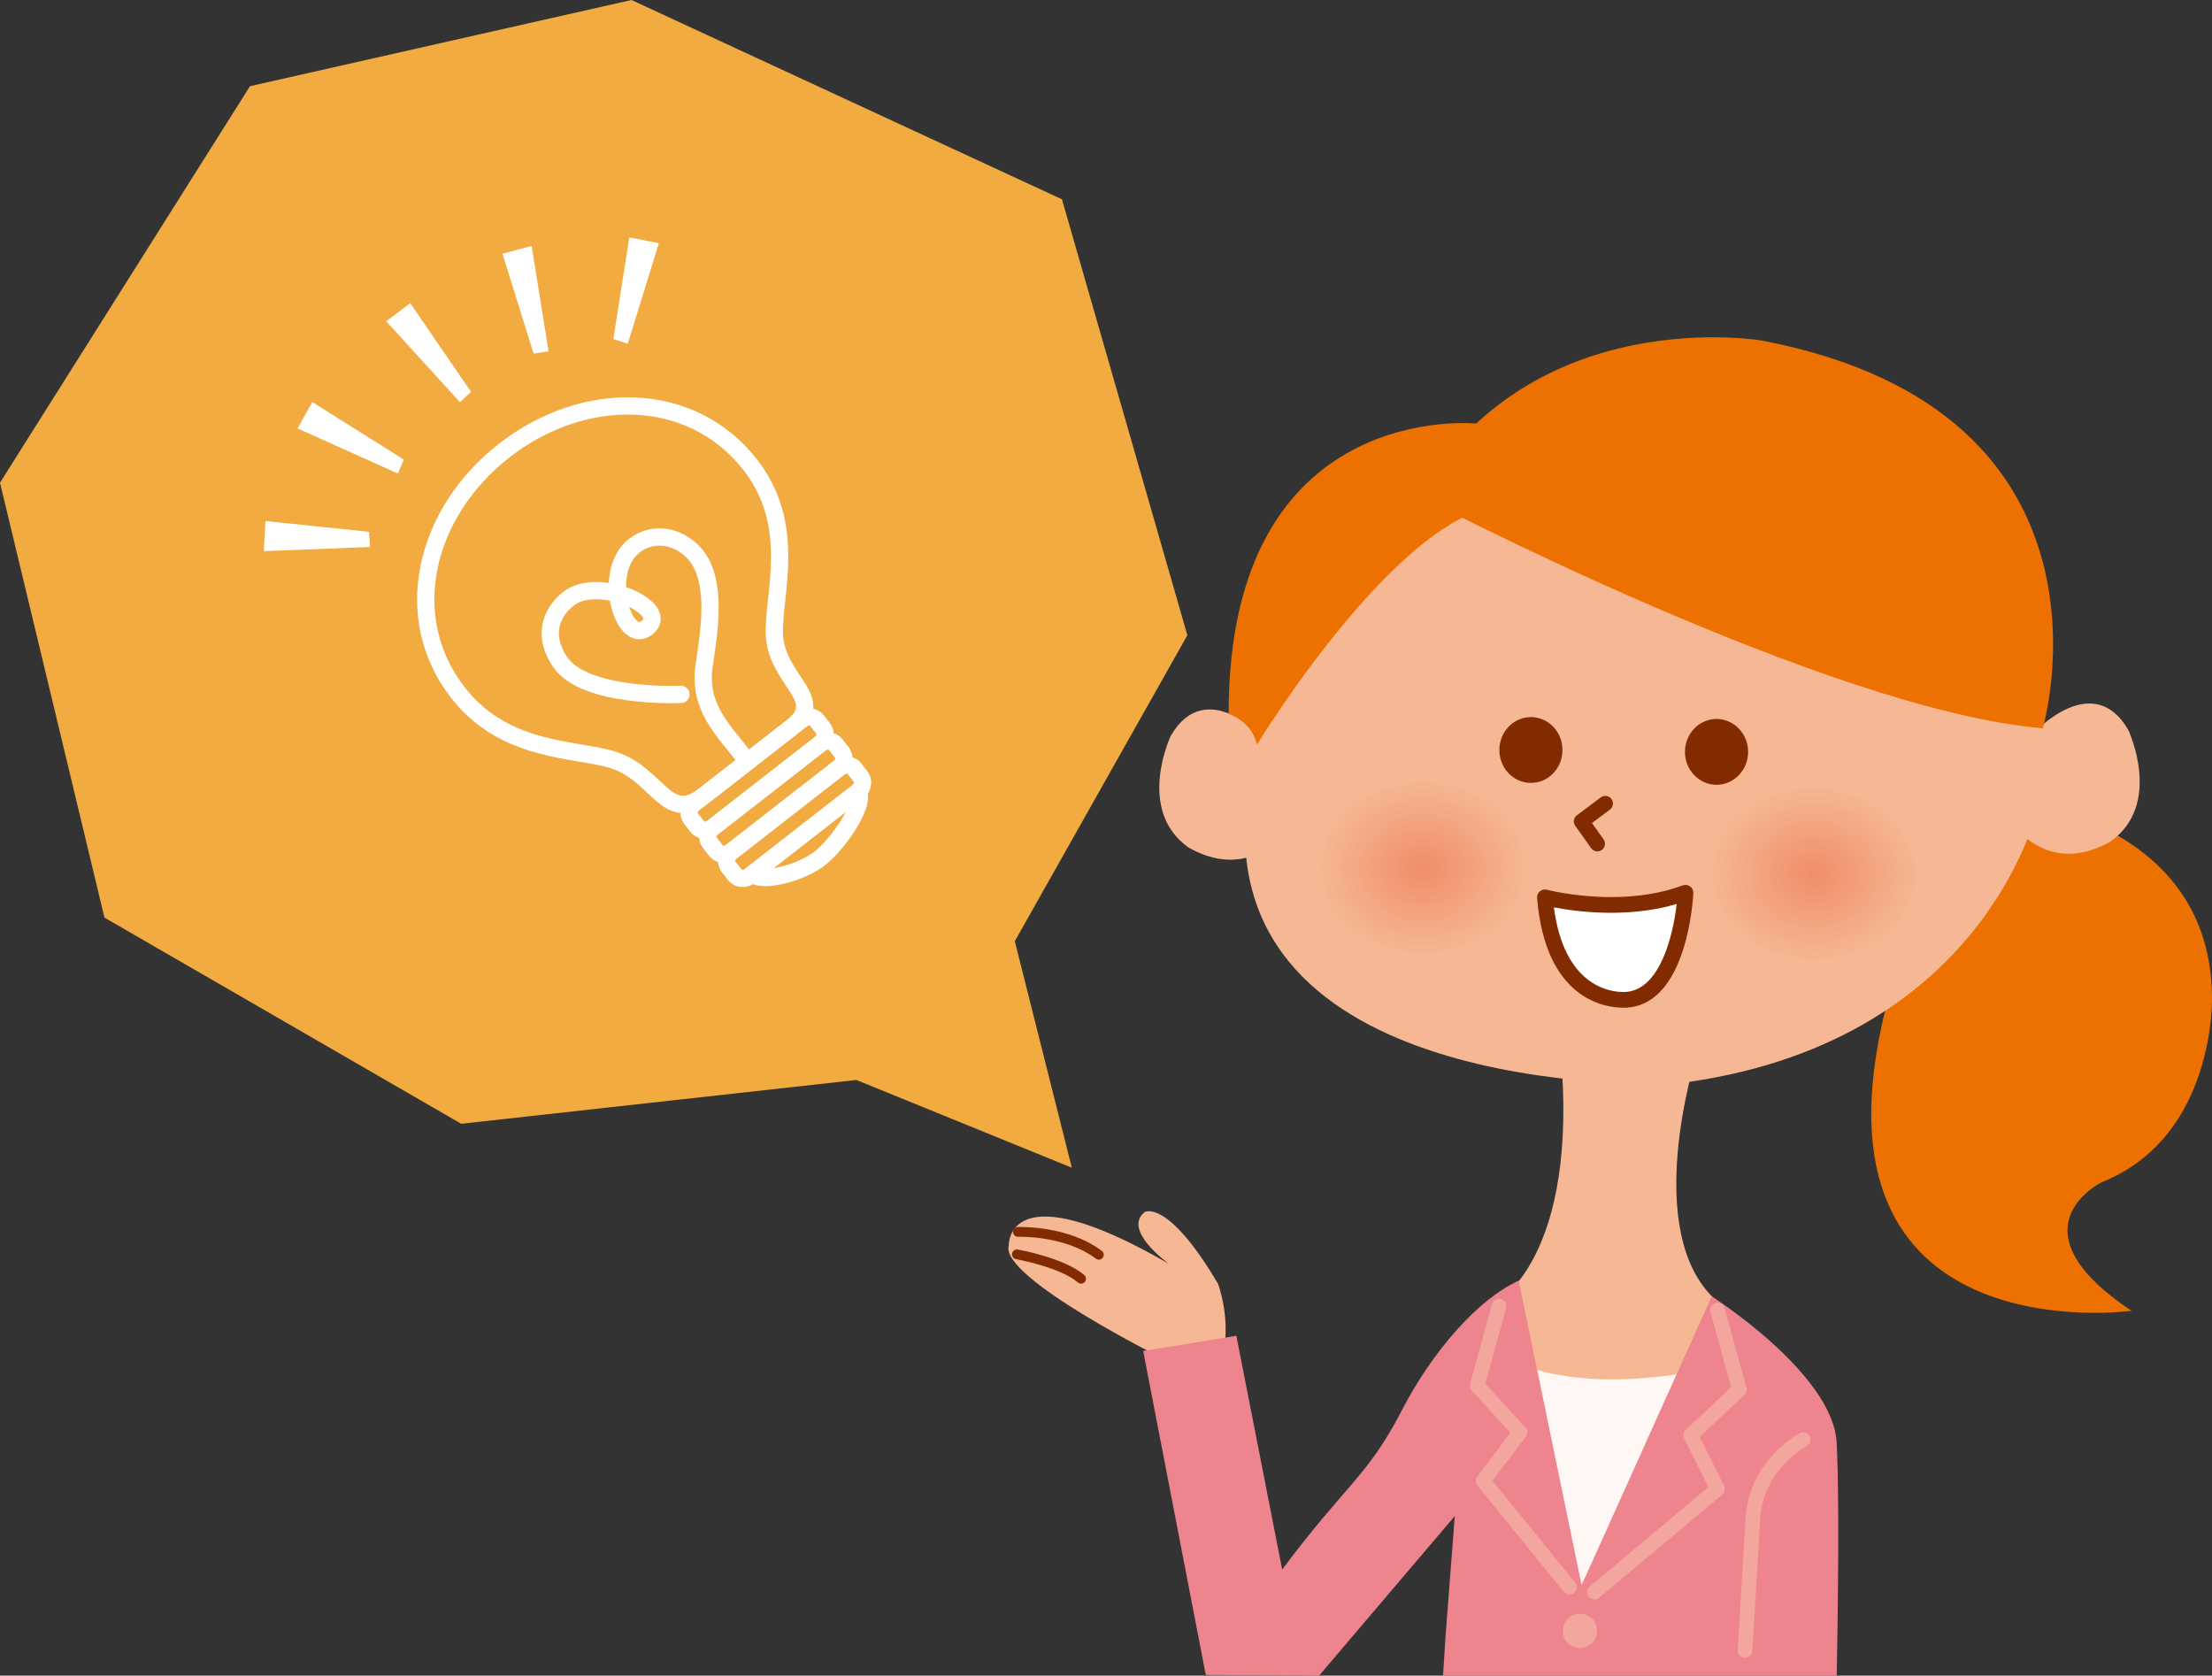<?xml version="1.0" encoding="utf-8"?>
<!-- Generator: Adobe Illustrator 23.0.6, SVG Export Plug-In . SVG Version: 6.00 Build 0)  -->
<svg version="1.1" id="レイヤー_1" xmlns="http://www.w3.org/2000/svg" xmlns:xlink="http://www.w3.org/1999/xlink" x="0px"
	 y="0px" width="128.182px" height="97.091px" viewBox="0 0 128.182 97.091" style="enable-background:new 0 0 128.182 97.091;"
	 xml:space="preserve">
<rect x="0" y="0" width="128.182" height="97.091" fill="#333333" stroke="none"/>
<style type="text/css">
	.st0{fill:#F6B894;}
	.st1{fill:#FEF7F4;}
	.st2{fill:#EE858E;}
	.st3{fill:#ED7100;}
	.st4{fill:#822B00;}
	.st5{clip-path:url(#SVGID_2_);fill:url(#SVGID_3_);}
	.st6{clip-path:url(#SVGID_5_);fill:url(#SVGID_6_);}
	.st7{fill:#F3A69E;}
	.st8{fill:#FFFFFF;}
	.st9{fill:#F1AB40;}
	.st10{fill:none;stroke:#FFFFFF;}
	.st11{fill:none;stroke:#FFFFFF;stroke-linecap:round;stroke-linejoin:round;}
</style>
<g>
	<path class="st0" d="M67.573,78.814c0,0-9.647-4.78-9.118-6.639c0,0-0.177-4.426,9.295,1.062c0,0-2.744-1.947-1.416-3.009
		c0,0,1.328-0.797,4.249,4.16c0,0,0.696,1.84,0.343,3.787"/>
	<path class="st0" d="M98.305,61.167c0,0-3.294,10.285,1.187,14.221l-8.248,21.077l-4.547-20.998c0,0,4.842-2.556,3.732-14.571"/>
	<path class="st1" d="M98.214,79.45c0,0-6.517,1.448-10.859-0.725l4.229,13.192L98.214,79.45z"/>
	<path class="st2" d="M84.302,87.844l-0.531,6.904l-0.149,2.343h22.81c0,0,0.207-9.493,0-13.497
		c-0.204-4.003-7.242-8.481-7.242-8.481L91.653,91.85l-3.644-17.644c-2.358,1.056-5.018,4.107-6.791,7.542
		c-1.961,3.794-3.22,4.241-6.918,9.194l-2.655-13.544l-5.399,0.879l3.627,18.773l6.565,0.041L84.302,87.844z"/>
	<path class="st3" d="M114.206,46.011c0,0,13.842,0.398,13.975,11.71c0,0,0.264,8.118-6.387,10.779c0,0-5.459,2.661,1.727,7.452
		c0,0-19.295,2.662-14.24-17.565"/>
	<path class="st0" d="M107.97,27.77c0,0,12.803,6.789,10.092,19.098c0,0-3.055,13.756-21.03,15.929c0,0-25.225,1.086-24.884-14.843
		c0,0-0.295-18.826,18.273-22.357C90.421,25.597,100.595,24.783,107.97,27.77"/>
	<path class="st4" d="M97.641,43.565c0,1.054,0.818,1.907,1.829,1.907c1.009,0,1.83-0.853,1.83-1.907
		c0-1.052-0.821-1.907-1.83-1.907C98.459,41.658,97.641,42.513,97.641,43.565"/>
	<path class="st4" d="M86.885,43.457c0,1.054,0.82,1.907,1.831,1.907c1.009,0,1.827-0.853,1.827-1.907
		c0-1.054-0.818-1.907-1.827-1.907C87.704,41.55,86.885,42.403,86.885,43.457"/>
	<g>
		<defs>
			<path id="SVGID_1_" d="M98.754,50.586c0,2.8,2.835,5.068,6.334,5.068c3.499,0,6.338-2.268,6.338-5.068
				c0-2.799-2.839-5.068-6.338-5.068C101.589,45.518,98.754,47.787,98.754,50.586"/>
		</defs>
		<clipPath id="SVGID_2_">
			<use xlink:href="#SVGID_1_"  style="overflow:visible;"/>
		</clipPath>
		
			<radialGradient id="SVGID_3_" cx="33.148" cy="510.74" r="1" gradientTransform="matrix(-6.176 0 0 -5.206 309.83 2709.56)" gradientUnits="userSpaceOnUse">
			<stop  offset="0" style="stop-color:#F08D6A"/>
			<stop  offset="1" style="stop-color:#F6B894"/>
		</radialGradient>
		<rect x="98.753" y="45.518" class="st5" width="12.672" height="10.136"/>
	</g>
	<g>
		<defs>
			<path id="SVGID_4_" d="M76.096,50.357c0,2.798,2.836,5.068,6.335,5.068s6.335-2.27,6.335-5.068c0-2.799-2.836-5.069-6.335-5.069
				S76.096,47.558,76.096,50.357"/>
		</defs>
		<clipPath id="SVGID_5_">
			<use xlink:href="#SVGID_4_"  style="overflow:visible;"/>
		</clipPath>
		
			<radialGradient id="SVGID_6_" cx="33.15" cy="510.741" r="1" gradientTransform="matrix(-6.176 0 0 -5.206 287.172 2709.207)" gradientUnits="userSpaceOnUse">
			<stop  offset="0" style="stop-color:#F08D6A"/>
			<stop  offset="1" style="stop-color:#F6B894"/>
		</radialGradient>
		<rect x="76.095" y="45.288" class="st6" width="12.67" height="10.137"/>
	</g>
	<path class="st0" d="M117.898,42.432c0,0,3.395-3.665,5.433-0.136c0,0,2.036,4.3-1.043,6.472c-2.263,1.267-4.163,0.724-5.61-0.906"
		/>
	<path class="st0" d="M73.271,42.778c0,0-3.394-3.667-5.43-0.136c0,0-2.036,4.299,1.04,6.47c2.263,1.269,4.165,0.725,5.614-0.904"/>
	<path class="st7" d="M90.566,94.501c0,0.548,0.443,0.992,0.991,0.992c0.548,0,0.991-0.444,0.991-0.992
		c0-0.548-0.443-0.992-0.991-0.992C91.009,93.509,90.566,93.953,90.566,94.501"/>
	<path class="st4" d="M92.565,49.332c-0.138,0-0.273-0.065-0.36-0.187l-0.921-1.295c-0.141-0.195-0.098-0.467,0.095-0.61l1.38-1.036
		c0.194-0.147,0.473-0.107,0.619,0.087c0.147,0.197,0.108,0.474-0.087,0.621l-1.039,0.777l0.672,0.945
		c0.142,0.199,0.095,0.474-0.104,0.615C92.743,49.305,92.654,49.332,92.565,49.332"/>
	<path class="st3" d="M82.205,28.716c0,0,23.741,12.446,36.173,13.482c0,0,5.383-18.316-16.261-22.461
		C102.117,19.737,88.881,17.435,82.205,28.716"/>
	<path class="st3" d="M85.573,24.543c0,0-14.376-1.51-14.376,16.793c0,0.042,1.339,0.431,1.64,1.811c0,0,8.849-14.545,14.979-13.855
		"/>
	<path class="st7" d="M90.953,92.393c-0.123,0-0.246-0.054-0.329-0.156l-5.007-6.159c-0.125-0.152-0.127-0.368-0.01-0.524
		l1.916-2.538l-2.235-2.444c-0.1-0.108-0.136-0.259-0.097-0.399l1.268-4.604c0.06-0.226,0.292-0.362,0.52-0.297
		c0.226,0.062,0.359,0.296,0.298,0.521l-1.205,4.379l2.317,2.531c0.138,0.151,0.15,0.379,0.025,0.543L86.485,85.8l4.797,5.9
		c0.15,0.183,0.121,0.45-0.061,0.597C91.142,92.363,91.047,92.393,90.953,92.393"/>
	<path class="st7" d="M92.391,92.681c-0.12,0-0.241-0.051-0.325-0.152c-0.151-0.18-0.127-0.447,0.053-0.598l6.88-5.771l-1.405-2.808
		c-0.083-0.167-0.048-0.37,0.089-0.499l2.634-2.472l-1.198-4.358c-0.061-0.225,0.071-0.459,0.295-0.521
		c0.23-0.065,0.462,0.069,0.523,0.297l1.267,4.604c0.041,0.151-0.003,0.315-0.119,0.423l-2.589,2.43l1.414,2.825
		c0.085,0.176,0.041,0.389-0.108,0.515l-7.138,5.985C92.585,92.65,92.488,92.681,92.391,92.681"/>
	<path class="st8" d="M89.525,51.993c0,0,4.338,1.151,8.144-0.266c0,0-0.265,5.931-3.363,6.197
		C94.306,57.924,90.056,58.454,89.525,51.993"/>
	<path class="st4" d="M94.073,58.39c-1.05,0-4.516-0.459-5.001-6.359c-0.01-0.148,0.048-0.292,0.162-0.386
		c0.112-0.097,0.264-0.132,0.409-0.092c0.016,0.005,1.637,0.426,3.714,0.426c1.546,0,2.946-0.227,4.155-0.678
		c0.143-0.052,0.304-0.031,0.427,0.059c0.123,0.09,0.192,0.235,0.187,0.388c-0.014,0.259-0.324,6.331-3.779,6.63
		C94.347,58.378,94.244,58.39,94.073,58.39 M90.046,52.574c0.588,4.54,3.211,4.905,4.027,4.905c0.102,0,0.166-0.006,0.18-0.007
		c1.953-0.168,2.705-3.291,2.908-5.094c-1.145,0.34-2.421,0.511-3.804,0.511C91.938,52.889,90.739,52.708,90.046,52.574"/>
	<path class="st7" d="M101.122,96.057h-0.025c-0.235-0.014-0.413-0.216-0.399-0.45l0.443-7.435c0.094-3.469,3.021-5.064,3.145-5.13
		c0.204-0.113,0.465-0.032,0.572,0.174c0.112,0.208,0.035,0.465-0.173,0.576c-0.105,0.057-2.615,1.438-2.695,4.415l-0.445,7.45
		C101.533,95.882,101.346,96.057,101.122,96.057"/>
	<path class="st4" d="M62.647,74.377c-0.067,0-0.134-0.023-0.186-0.069c-1.02-0.884-3.557-1.347-3.583-1.351
		c-0.155-0.028-0.256-0.176-0.229-0.33c0.028-0.153,0.178-0.252,0.329-0.229c0.111,0.021,2.717,0.498,3.854,1.481
		c0.119,0.102,0.131,0.281,0.029,0.4C62.804,74.344,62.726,74.377,62.647,74.377"/>
	<path class="st4" d="M63.678,72.99c-0.058,0-0.119-0.02-0.17-0.057c-1.816-1.369-4.483-1.271-4.51-1.271
		c-0.174,0-0.289-0.114-0.294-0.271c-0.007-0.156,0.116-0.289,0.272-0.296c0.118,0.004,2.898-0.102,4.873,1.384
		c0.125,0.096,0.149,0.273,0.056,0.398C63.849,72.951,63.764,72.99,63.678,72.99"/>
	<polygon class="st9" points="14.487,4.993 0,27.969 6.053,53.168 26.726,65.113 49.627,62.576 62.11,67.66 58.807,54.535 
		68.806,36.806 61.539,11.548 36.594,0 	"/>
	<path class="st10" d="M43.483,26.938c2.771,3.557,1.286,7.557,1.394,9.851c0.121,2.641,3.102,3.708,1.02,5.33
		c-0.709,0.553-2.606,2.038-2.606,2.038s-1.888,1.466-2.481,1.926c-2.185,1.704-2.683-1.217-5.26-2.045
		c-2.129-0.683-6.269-0.383-9.006-3.896c-3.412-4.376-1.951-10.432,2.675-14.036C33.841,22.502,40.07,22.56,43.483,26.938z"/>
	<path class="st10" d="M47.698,42.209c0.201,0.258,0.134,0.647-0.15,0.869l-6.266,4.882c-0.281,0.222-0.677,0.192-0.877-0.065
		l-0.357-0.458c-0.204-0.258-0.134-0.647,0.15-0.869l6.264-4.881c0.285-0.222,0.678-0.194,0.879,0.065L47.698,42.209z"/>
	<path class="st10" d="M48.784,43.602c0.203,0.259,0.134,0.647-0.15,0.87l-6.264,4.881c-0.285,0.223-0.678,0.193-0.88-0.064
		l-0.357-0.459c-0.201-0.258-0.133-0.645,0.153-0.869l6.263-4.88c0.282-0.224,0.677-0.194,0.878,0.063L48.784,43.602z"/>
	<path class="st10" d="M49.87,44.997c0.2,0.255,0.133,0.645-0.152,0.868l-6.261,4.882c-0.284,0.221-0.68,0.192-0.879-0.065
		l-0.357-0.459c-0.203-0.258-0.134-0.646,0.151-0.867l6.261-4.882c0.287-0.223,0.679-0.193,0.881,0.063L49.87,44.997z"/>
	<path class="st10" d="M49.72,45.877c0.443,0.567-0.91,2.749-2.114,3.777c-1.096,0.937-3.536,1.539-3.978,0.973"/>
	<polygon class="st8" points="21.44,31.693 15.289,31.936 15.381,30.189 21.386,30.816 	"/>
	<polygon class="st8" points="23.059,27.438 17.244,24.824 18.095,23.295 23.398,26.627 	"/>
	<polygon class="st8" points="36.379,19.911 38.18,14.091 36.464,13.754 35.542,19.646 	"/>
	<polygon class="st8" points="31.79,20.357 30.806,14.251 29.118,14.702 30.921,20.489 	"/>
	<polygon class="st8" points="26.656,23.305 22.379,18.616 23.775,17.565 27.295,22.703 	"/>
	<path class="st11" d="M43.178,43.931c-1.311-1.683-2.745-2.975-2.367-5.433c0.327-2.11,0.653-4.478-0.261-6.012
		c-0.63-1.053-2.171-1.879-3.599-1.003c-2.207,1.351-0.877,5.984,0.534,4.895c1.438-1.112-2.62-2.938-4.391-1.792
		c-0.657,0.425-1.962,1.807-0.631,3.775c1.432,2.123,6.996,1.873,6.996,1.873"/>
</g>
</svg>
